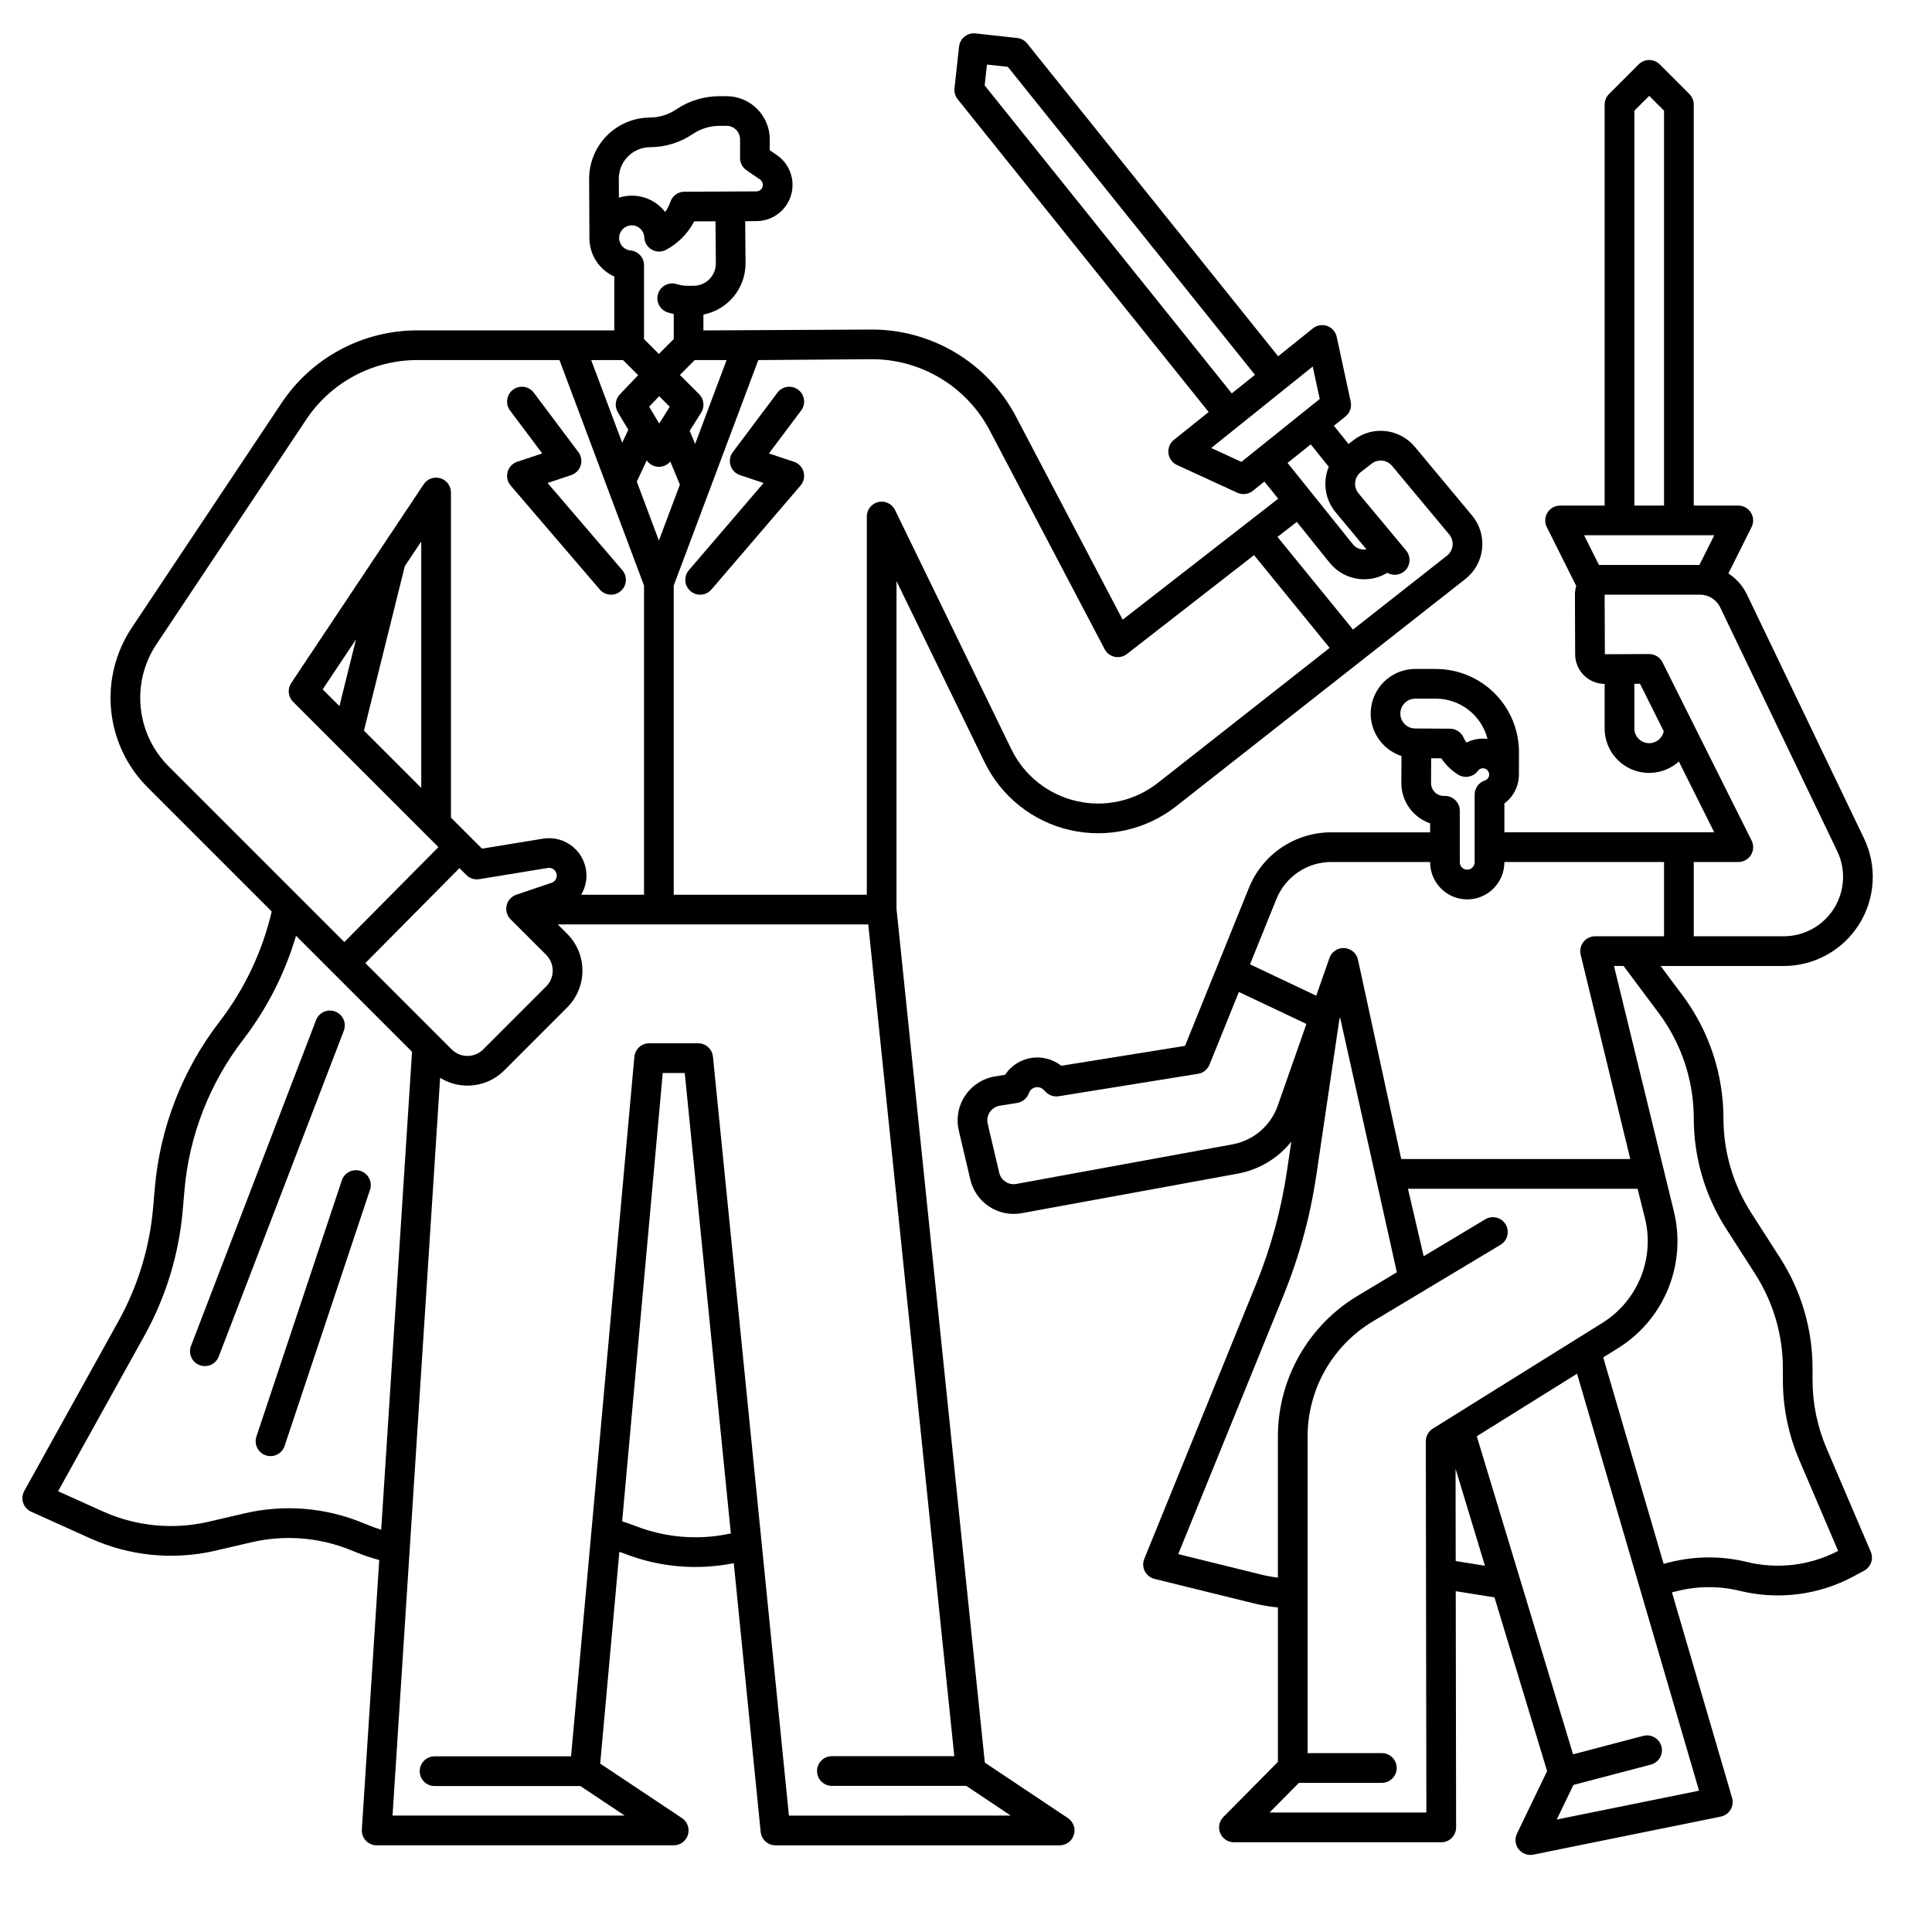 <?xml version="1.0" encoding="UTF-8"?>
<!-- Uploaded to: ICON Repo, www.iconrepo.com, Generator: ICON Repo Mixer Tools -->
<svg fill="#000000" width="800px" height="800px" version="1.1" viewBox="144 144 512 512" xmlns="http://www.w3.org/2000/svg">
 <g>
  <path d="m628.08 527.88c-2.473-5.762-3.746-11.969-3.738-18.242v-2.961c0.008-10.398-2.977-20.578-8.605-29.324l-7.656-11.945c-4.797-7.481-7.348-16.184-7.348-25.07-0.023-11.699-3.801-23.082-10.777-32.473l-5.871-7.863h32.605c8.117-0.004 15.664-4.172 19.984-11.039 4.324-6.871 4.816-15.477 1.305-22.793l-31.027-64.629c-1.094-2.273-2.793-4.199-4.914-5.57l6.144-12.293 0.004 0.004c0.609-1.219 0.543-2.668-0.172-3.828-0.715-1.16-1.98-1.867-3.344-1.871h-11.809v-106.27c0-1.047-0.414-2.047-1.152-2.785l-7.871-7.871h-0.004c-0.734-0.738-1.738-1.152-2.781-1.152-1.043 0-2.047 0.414-2.785 1.152l-7.871 7.871c-0.738 0.738-1.152 1.742-1.152 2.785v106.27h-11.809c-1.363 0-2.629 0.707-3.348 1.867-0.715 1.16-0.781 2.609-0.172 3.832l7.801 15.602c-0.23 0.758-0.348 1.547-0.344 2.34l0.059 15.77c-0.004 2.098 0.832 4.109 2.328 5.578 1.465 1.441 3.43 2.258 5.484 2.281v11.773c-0.008 4.656 2.731 8.883 6.984 10.781 4.254 1.902 9.227 1.117 12.688-2l9.379 18.77h-55.617v-7.656c2.414-1.793 3.84-4.617 3.848-7.625v-0.059l0.02-5.805v-0.102c-0.004-5.852-2.328-11.461-6.469-15.598-4.141-4.133-9.75-6.457-15.602-6.453h-5.402c-5.816 0-10.77 4.227-11.68 9.969-0.914 5.742 2.484 11.297 8.012 13.102l-0.035 7.141c-0.016 4.836 3.055 9.141 7.629 10.707v2.379h-26.145c-4.711-0.016-9.312 1.383-13.215 4.016-3.906 2.633-6.93 6.375-8.68 10.746l-16.91 41.82-32.809 5.281h0.004c-2.254-1.773-5.144-2.523-7.973-2.07-2.832 0.457-5.34 2.074-6.922 4.465l-2.637 0.422c-3.238 0.523-6.109 2.367-7.934 5.09-1.824 2.727-2.434 6.086-1.688 9.277l3.051 12.965v-0.004c1.43 6.137 7.43 10.062 13.625 8.922l57.254-10.477v-0.004c5.594-1.023 10.633-4.035 14.188-8.477l-1.152 7.773v0.004c-1.52 10.281-4.269 20.348-8.184 29.977l-29.629 72.816c-0.43 1.059-0.379 2.254 0.141 3.269 0.52 1.02 1.453 1.762 2.562 2.035l26.609 6.555c2.008 0.484 4.043 0.824 6.102 1.012v40.934l-14.449 14.594-0.004 0.004c-1.117 1.125-1.445 2.812-0.836 4.277s2.039 2.422 3.625 2.426h54.953c1.047 0 2.047-0.414 2.785-1.152 0.738-0.738 1.152-1.738 1.152-2.781l-0.098-62.609 10.273 1.648 13.938 46.039-7.984 16.566v-0.004c-0.648 1.348-0.477 2.945 0.441 4.125 0.918 1.18 2.426 1.738 3.891 1.441l49.684-10.078c1.078-0.219 2.016-0.879 2.586-1.82 0.57-0.945 0.719-2.082 0.406-3.141l-15.934-54.457 1.43-0.359c5.441-1.359 11.133-1.371 16.582-0.043 10.199 2.492 20.957 1.109 30.191-3.883l2.727-1.469v0.004c1.793-0.965 2.555-3.141 1.754-5.012zm-50.965-354.54 3.938-3.938 3.938 3.938v104.64h-7.871zm21.18 112.51-3.938 7.871h-26.621l-3.938-7.871zm-17.242 55.102c-1.043 0.004-2.047-0.41-2.785-1.148-0.738-0.738-1.152-1.742-1.152-2.785v-11.801l1.508-0.008 6.285 12.574 0.004 0.004c-0.371 1.836-1.984 3.164-3.859 3.164zm27.137 25.793-23.617-47.242c-0.668-1.332-2.027-2.172-3.519-2.172h-0.016l-11.73 0.043-0.062-15.781h25.301c2.262 0.008 4.324 1.309 5.312 3.348l31.027 64.629c2.34 4.879 2.008 10.617-0.871 15.195-2.883 4.578-7.914 7.356-13.324 7.356h-23.828v-19.68h11.809c1.363 0 2.629-0.707 3.348-1.867 0.715-1.16 0.781-2.606 0.172-3.828zm-69.547-17.5v0.066c-0.02 0.695-0.473 1.305-1.137 1.523-1.617 0.527-2.711 2.035-2.711 3.738v17.938c-0.012 1.07-0.867 1.938-1.934 1.969-0.527 0.008-1.035-0.199-1.41-0.566-0.375-0.371-0.59-0.875-0.59-1.402v-13.648c0-1.043-0.414-2.047-1.152-2.781-0.738-0.738-1.742-1.156-2.785-1.156-0.141 0-0.297 0.012-0.297 0.012-1.875-0.012-3.391-1.539-3.383-3.418l0.031-6.57 2.68 0.016c1.168 1.719 2.668 3.176 4.418 4.293 1.746 1.117 4.059 0.688 5.289-0.984 0.309-0.422 0.801-0.672 1.324-0.672h0.012c0.816 0.008 1.508 0.613 1.625 1.422 0.012 0.074 0.02 0.148 0.02 0.223zm-19.594-12.188c-2.184-0.004-3.949-1.781-3.945-3.965 0.008-2.184 1.785-3.953 3.969-3.945h5.402c6.477-0.004 12.129 4.387 13.73 10.664-0.387-0.051-0.781-0.074-1.176-0.078h-0.051 0.004c-1.512 0.004-3 0.363-4.34 1.059-0.316-0.43-0.586-0.887-0.805-1.371-0.633-1.402-2.023-2.305-3.562-2.312zm-36.797 45.223c1.168-2.91 3.184-5.406 5.785-7.16 2.602-1.754 5.672-2.688 8.809-2.68h26.152v0.07c0 2.613 1.043 5.121 2.894 6.965 1.848 1.848 4.359 2.879 6.973 2.875h0.09c5.383-0.078 9.707-4.457 9.723-9.84v-0.07h42.312v19.68h-18.273c-1.207 0-2.348 0.555-3.094 1.504-0.746 0.949-1.016 2.188-0.734 3.363l13.152 54.176h-60.699l-11.461-52.82c-0.371-1.723-1.844-2.988-3.606-3.094-1.758-0.109-3.375 0.965-3.957 2.629l-3.496 9.992-17.555-8.312zm0.375 54.703 0.004 0.004c-0.918 2.621-2.516 4.957-4.629 6.762-2.113 1.809-4.664 3.023-7.398 3.523l-57.262 10.48c-2.066 0.387-4.066-0.926-4.539-2.973l-3.051-12.965c-0.25-1.062-0.047-2.184 0.562-3.09 0.605-0.91 1.562-1.523 2.641-1.699l4.606-0.738h0.004c1.43-0.23 2.617-1.227 3.094-2.594 0.27-0.777 0.922-1.355 1.727-1.531 0.801-0.176 1.637 0.074 2.207 0.664l0.551 0.562h0.004c0.891 0.91 2.172 1.328 3.43 1.125l36.91-5.945v0.004c1.363-0.219 2.508-1.133 3.027-2.41l7.801-19.285 17.895 8.473zm-4.207 124.34-22.176-5.469 27.914-68.602v0.004c4.152-10.215 7.066-20.887 8.68-31.797l6.102-41.262 0.195-0.57 15.043 67.543-10.52 6.312h0.004c-13.008 7.859-20.969 21.934-21.008 37.129v37.469c-1.426-0.168-2.84-0.418-4.234-0.758zm2.012 63.02 7.797-7.871h21.977c2.172 0 3.938-1.762 3.938-3.938 0-2.172-1.766-3.938-3.938-3.938h-19.68v-83.984c0.035-12.434 6.555-23.949 17.199-30.375l33.887-20.332c0.91-0.531 1.57-1.402 1.836-2.422 0.262-1.02 0.102-2.106-0.438-3.008-0.543-0.902-1.426-1.551-2.449-1.801-1.023-0.246-2.106-0.074-3 0.48l-16.277 9.766-4.16-17.891h60.852l1.914 7.664h0.004c1.32 5.246 0.941 10.781-1.086 15.797-2.031 5.019-5.602 9.262-10.199 12.117l-44.898 27.992c-1.156 0.719-1.855 1.984-1.855 3.348l0.148 98.395zm49.344-66.656-0.039-24.469 7.785 25.715zm26.777 68.508 4.418-9.168 20.523-5.387c2.102-0.555 3.359-2.707 2.809-4.809-0.551-2.102-2.703-3.359-4.809-2.809l-18.613 4.887-25.52-84.289 26.574-16.57 32.332 110.5zm50.426-68.254h-0.004c-6.691-1.633-13.684-1.613-20.367 0.055l-1.73 0.434-16.008-54.703 3.902-2.434h0.004c6.016-3.734 10.688-9.281 13.34-15.844 2.652-6.562 3.148-13.801 1.418-20.664l-15.812-64.793h2.543l9.379 12.57v-0.004c5.969 8.031 9.199 17.766 9.219 27.77 0 10.395 2.988 20.574 8.602 29.32l7.66 11.949v0.004c4.809 7.477 7.363 16.18 7.356 25.066v2.961c-0.012 7.336 1.477 14.598 4.367 21.336l10.273 24.043h0.004c-7.43 3.879-16.012 4.922-24.152 2.934z"/>
  <path d="m427.01 625.82-22.02-14.715-23.406-226.25v-86.867l23.344 48.008v-0.004c4.426 9.102 12.73 15.711 22.594 17.977 9.859 2.269 20.219-0.047 28.172-6.301l76.637-60.223 0.004 0.004c2.508-1.973 4.109-4.875 4.445-8.047 0.332-3.176-0.633-6.348-2.676-8.801l-15.137-18.164c-4.062-4.914-11.305-5.695-16.32-1.762l-1.27 0.984-3.879-4.832 3.07-2.461h0.004c1.164-0.93 1.699-2.441 1.383-3.898l-3.715-17.207h0.004c-0.289-1.332-1.246-2.422-2.531-2.879-1.289-0.457-2.719-0.215-3.781 0.641l-9.211 7.391-66.512-82.895c-0.652-0.812-1.602-1.336-2.641-1.449l-11.066-1.215c-2.156-0.227-4.098 1.328-4.34 3.484l-1.211 11.066c-0.113 1.039 0.188 2.078 0.844 2.894l66.508 82.887-9.211 7.391c-1.062 0.855-1.609 2.199-1.441 3.555 0.164 1.352 1.02 2.523 2.262 3.094l15.992 7.352c1.355 0.625 2.945 0.426 4.109-0.504l3.07-2.461 3.652 4.551-41.219 32.059-28.227-53.734c-3.699-7.078-9.289-12.988-16.152-17.078-6.859-4.086-14.719-6.191-22.707-6.074l-44.016 0.227v-4.203c6.5-1.266 11.184-6.969 11.16-13.59l-0.086-11.156 2.981-0.016c2.555-0.008 4.996-1.031 6.789-2.848 1.797-1.812 2.793-4.266 2.773-6.816-0.016-1.547-0.398-3.062-1.117-4.43-0.727-1.371-1.773-2.543-3.051-3.422l-1.871-1.277 0.008-2.848c0-3.055-1.215-5.981-3.383-8.133-2.164-2.156-5.098-3.356-8.148-3.34l-1.984 0.012v-0.004c-4.023 0.031-7.945 1.25-11.281 3.5-2.055 1.395-4.481 2.144-6.965 2.152-4.285 0.031-8.387 1.758-11.406 4.805-3.016 3.043-4.707 7.156-4.703 11.445 0 0 0.07 15.711 0.07 15.719l-0.004-0.004c0.008 4.398 2.59 8.379 6.602 10.176v14.27h-52.184l0.004-0.004c-14.48-0.016-28.004 7.223-36.023 19.277l-39.699 59.566c-4.277 6.438-6.199 14.156-5.438 21.848 0.758 7.695 4.152 14.887 9.605 20.363l32.949 32.949c-2.481 10.605-7.195 20.559-13.828 29.191-9.805 12.734-15.754 28.012-17.148 44.02l-0.441 5.129h-0.004c-0.902 10.664-4.062 21.016-9.27 30.367l-24.887 44.852c-0.535 0.961-0.641 2.106-0.293 3.148 0.344 1.047 1.113 1.898 2.117 2.352l15.742 7.102c10.367 4.66 21.977 5.797 33.051 3.238l9.496-2.215h-0.004c8.832-2.074 18.086-1.348 26.484 2.078l1.523 0.617c1.941 0.785 3.93 1.453 5.953 1.992l-4.606 71.41v0.004c-0.07 1.082 0.312 2.148 1.055 2.945 0.746 0.793 1.785 1.242 2.871 1.242h78.723c1.734 0 3.266-1.133 3.766-2.793 0.504-1.664-0.141-3.457-1.582-4.418l-21.668-14.445 5.078-56.121c0.445 0.16 0.898 0.297 1.34 0.469 9.215 3.613 19.277 4.488 28.98 2.527l7.129 71.242c0.203 2.012 1.895 3.543 3.918 3.543h75.316c1.734 0 3.262-1.137 3.766-2.793 0.504-1.66-0.137-3.453-1.578-4.418zm-22.059-459.18 0.605-5.531 5.531 0.605 65.492 81.613-6.141 4.926zm68.031 99.762-7.996-3.676 26.902-21.59 1.855 8.602zm24.992 13.383 8.156 9.793c-0.336 0.055-0.68 0.07-1.02 0.039-1.039-0.109-1.992-0.633-2.644-1.449l-17.246-21.488 6.141-4.922 4.773 5.945v0.004c-0.43 1.035-0.707 2.129-0.828 3.246-0.355 3.184 0.609 6.375 2.672 8.832zm-1.641 13.309c1.957 2.449 4.812 4.016 7.934 4.348 0.43 0.047 0.863 0.07 1.297 0.07 2.148 0 4.25-0.594 6.082-1.715 1.645 0.961 3.742 0.602 4.973-0.855 1.23-1.453 1.242-3.582 0.023-5.047l-12.609-15.145h-0.004c-0.684-0.82-1.008-1.891-0.891-2.953 0.113-1.066 0.656-2.043 1.504-2.699l2.844-2.211h-0.004c1.676-1.309 4.09-1.047 5.441 0.59l15.141 18.164v0.004c0.68 0.816 1 1.871 0.891 2.93-0.113 1.059-0.648 2.027-1.484 2.684l-24.914 19.582-20.008-24.555 5.117-3.981zm-121.8-53.898h0.457c6.457-0.016 12.797 1.742 18.32 5.086 5.527 3.34 10.027 8.137 13.016 13.859l30.414 57.898c0.543 1.035 1.516 1.773 2.652 2.019 1.141 0.25 2.332-0.023 3.254-0.738l33.691-26.207 20.031 24.586-45.535 35.785v-0.004c-6.082 4.781-14.004 6.551-21.543 4.816-7.543-1.734-13.891-6.785-17.277-13.746l-30.82-63.387c-0.801-1.652-2.637-2.531-4.426-2.121-1.789 0.41-3.055 2.004-3.055 3.84v100.24h-51.168v-81.945l22.414-59.754zm-65.422 0.227 4.004 4.004-4.848 5.09h-0.004c-1.219 1.281-1.434 3.215-0.527 4.734l2.773 4.637-1.617 3.445-8.215-21.902zm19.004 0h8.438l-8.332 22.227-1.441-3.473 3.043-4.848c0.977-1.555 0.746-3.578-0.551-4.875l-5.09-5.09zm-9.418 16.82-0.355-0.598-2.309-3.863 2.656-2.785 2.801 2.805zm-3.309 9.773c0.723 1.047 1.91 1.68 3.184 1.699h0.043c1.164-0.004 2.269-0.52 3.016-1.41l2.543 6.129-5.559 14.82-5.859-15.629zm18.32-52.211c0.012 3.258-2.617 5.914-5.879 5.93l-1.488 0.008c-1.02 0.004-2.035-0.148-3.012-0.453-2.07-0.656-4.285 0.496-4.938 2.566-0.656 2.074 0.496 4.285 2.566 4.941 0.523 0.164 1.055 0.297 1.59 0.414v6.648l-3.938 3.938-3.938-3.938 0.004-19.566c0-2.039-1.555-3.738-3.582-3.922-1.77-0.168-3.094-1.691-3.016-3.469 0.082-1.773 1.543-3.176 3.32-3.18h0.016c1.781-0.012 3.25 1.391 3.324 3.172 0.055 1.355 0.805 2.59 1.988 3.258 1.18 0.672 2.621 0.688 3.816 0.043 3.172-1.715 5.762-4.336 7.434-7.527l5.641-0.027zm-17.422-30.801h-0.004c4.043-0.012 7.984-1.23 11.332-3.496 2.047-1.383 4.457-2.129 6.93-2.152l1.988-0.012v0.004c1.984-0.004 3.598 1.605 3.598 3.594l-0.012 4.922h0.004c-0.004 1.301 0.641 2.519 1.715 3.254l3.594 2.461c0.223 0.156 0.406 0.363 0.535 0.605 0.129 0.25 0.195 0.527 0.195 0.809 0 0.457-0.18 0.895-0.5 1.219-0.324 0.324-0.762 0.508-1.219 0.508l-19.07 0.09v-0.004c-1.684 0.008-3.176 1.086-3.715 2.68-0.324 0.961-0.785 1.871-1.375 2.699-2.121-2.742-5.398-4.344-8.863-4.332h-0.059 0.004c-1.137 0.004-2.266 0.18-3.348 0.523l-0.023-5.059c0.012-4.574 3.715-8.285 8.289-8.309zm-130.84 131.75 39.699-59.562c6.562-9.863 17.625-15.785 29.473-15.773h37.648l12.512 33.367v0.008l9.895 26.383v81.945l-16.66-0.004c0.922-1.539 1.41-3.297 1.41-5.09-0.008-2.902-1.285-5.66-3.5-7.539-2.215-1.883-5.141-2.699-8.008-2.238l-16.184 2.648-8.223-8.223v-86.168c0-1.734-1.137-3.262-2.797-3.766-1.66-0.504-3.453 0.141-4.414 1.582l-35.121 52.688c-1.039 1.562-0.836 3.641 0.492 4.969l38.523 38.516-24.938 25.156-12.125-12.121-0.012-0.012-34.484-34.488c-4.172-4.188-6.766-9.688-7.348-15.57-0.582-5.883 0.887-11.785 4.16-16.707zm55.379 84.469 24.938-25.164 1.832 1.832c0.895 0.895 2.168 1.305 3.418 1.098l18.168-2.969h-0.004c0.992-0.156 1.949 0.426 2.266 1.379 0.066 0.203 0.102 0.418 0.105 0.629 0 0.875-0.562 1.648-1.391 1.922l-9.328 3.16c-1.289 0.434-2.262 1.508-2.57 2.832-0.309 1.324 0.09 2.719 1.051 3.68l9.441 9.43c2.301 2.309 2.301 6.043 0 8.352l-16.695 16.703 0.004 0.004c-2.309 2.297-6.043 2.297-8.352 0zm-11.309-72.535 8.828-13.246-4.391 17.684zm21.758-32.641 4.359-6.543v65.293l-15.18-15.172zm-9.758 254.09-1.527-0.617-0.004-0.004c-9.902-4.039-20.816-4.894-31.227-2.449l-9.492 2.215c-9.391 2.172-19.234 1.207-28.023-2.746l-11.848-5.344 22.812-41.113c5.75-10.32 9.238-21.742 10.234-33.512l0.441-5.125c1.262-14.512 6.652-28.355 15.535-39.898 6.332-8.242 11.09-17.582 14.031-27.551l30.746 30.738-8.172 126.66c-1.191-0.371-2.363-0.785-3.508-1.25zm86.789 3.254c-5.465 0.008-10.875-1.016-15.961-3.008-1.141-0.445-2.301-0.848-3.469-1.211l10.758-118.82h5.832l12.215 122.02h-0.008c-3.074 0.68-6.219 1.023-9.367 1.023zm24.766 73.762-20.133-201.13c-0.199-2.012-1.895-3.543-3.914-3.543h-12.988c-2.039 0-3.738 1.551-3.922 3.578l-16.781 185.39h-36.164c-2.176 0-3.938 1.762-3.938 3.934 0 2.176 1.762 3.938 3.938 3.938h38.637l11.742 7.828h-61.523l12.613-195.51h0.004c5.43 3.363 12.465 2.555 16.984-1.961l16.695-16.707c5.367-5.387 5.367-14.098 0-19.484l-2.504-2.5h82.281l22.801 220.42h-32.441c-2.176 0-3.938 1.762-3.938 3.938 0 2.172 1.762 3.934 3.938 3.934h35.621l11.777 7.871z"/>
  <path d="m278.52 269.06c-0.348 1.262-0.047 2.617 0.809 3.609l23.617 27.551-0.004 0.004c1.414 1.648 3.902 1.84 5.551 0.426 1.652-1.414 1.844-3.898 0.426-5.551l-19.805-23.105 6.254-2.086c1.203-0.398 2.137-1.352 2.516-2.562 0.379-1.207 0.148-2.527-0.609-3.539l-11.809-15.742c-1.305-1.738-3.773-2.094-5.512-0.789-1.738 1.305-2.09 3.773-0.789 5.512l8.531 11.375-6.629 2.211 0.004-0.004c-1.246 0.418-2.199 1.426-2.551 2.691z"/>
  <path d="m338.21 263.81c-0.762 1.012-0.988 2.328-0.613 3.539 0.379 1.207 1.312 2.164 2.516 2.562l6.254 2.086-19.805 23.105c-1.414 1.648-1.223 4.133 0.426 5.547 1.652 1.418 4.137 1.227 5.551-0.426l23.617-27.551c0.852-0.996 1.156-2.352 0.805-3.613-0.348-1.266-1.305-2.269-2.551-2.684l-6.629-2.211 8.531-11.375h0.004c1.305-1.738 0.949-4.207-0.789-5.508-1.738-1.305-4.203-0.953-5.508 0.785z"/>
  <path d="m232.85 412.07c-2.031-0.781-4.309 0.234-5.086 2.262l-33.129 86.305c-0.387 0.98-0.371 2.07 0.051 3.035s1.215 1.719 2.195 2.098c0.984 0.375 2.074 0.344 3.035-0.09 0.957-0.434 1.703-1.234 2.066-2.219l33.129-86.305c0.375-0.977 0.348-2.059-0.078-3.012-0.426-0.957-1.211-1.703-2.184-2.074z"/>
  <path d="m239.57 454.32c-0.992-0.332-2.074-0.254-3.008 0.211-0.934 0.469-1.645 1.285-1.973 2.277l-22.633 67.895c-0.688 2.062 0.43 4.293 2.492 4.981s4.289-0.43 4.977-2.492l22.633-67.895c0.688-2.062-0.43-4.293-2.488-4.977z"/>
 </g>
</svg>